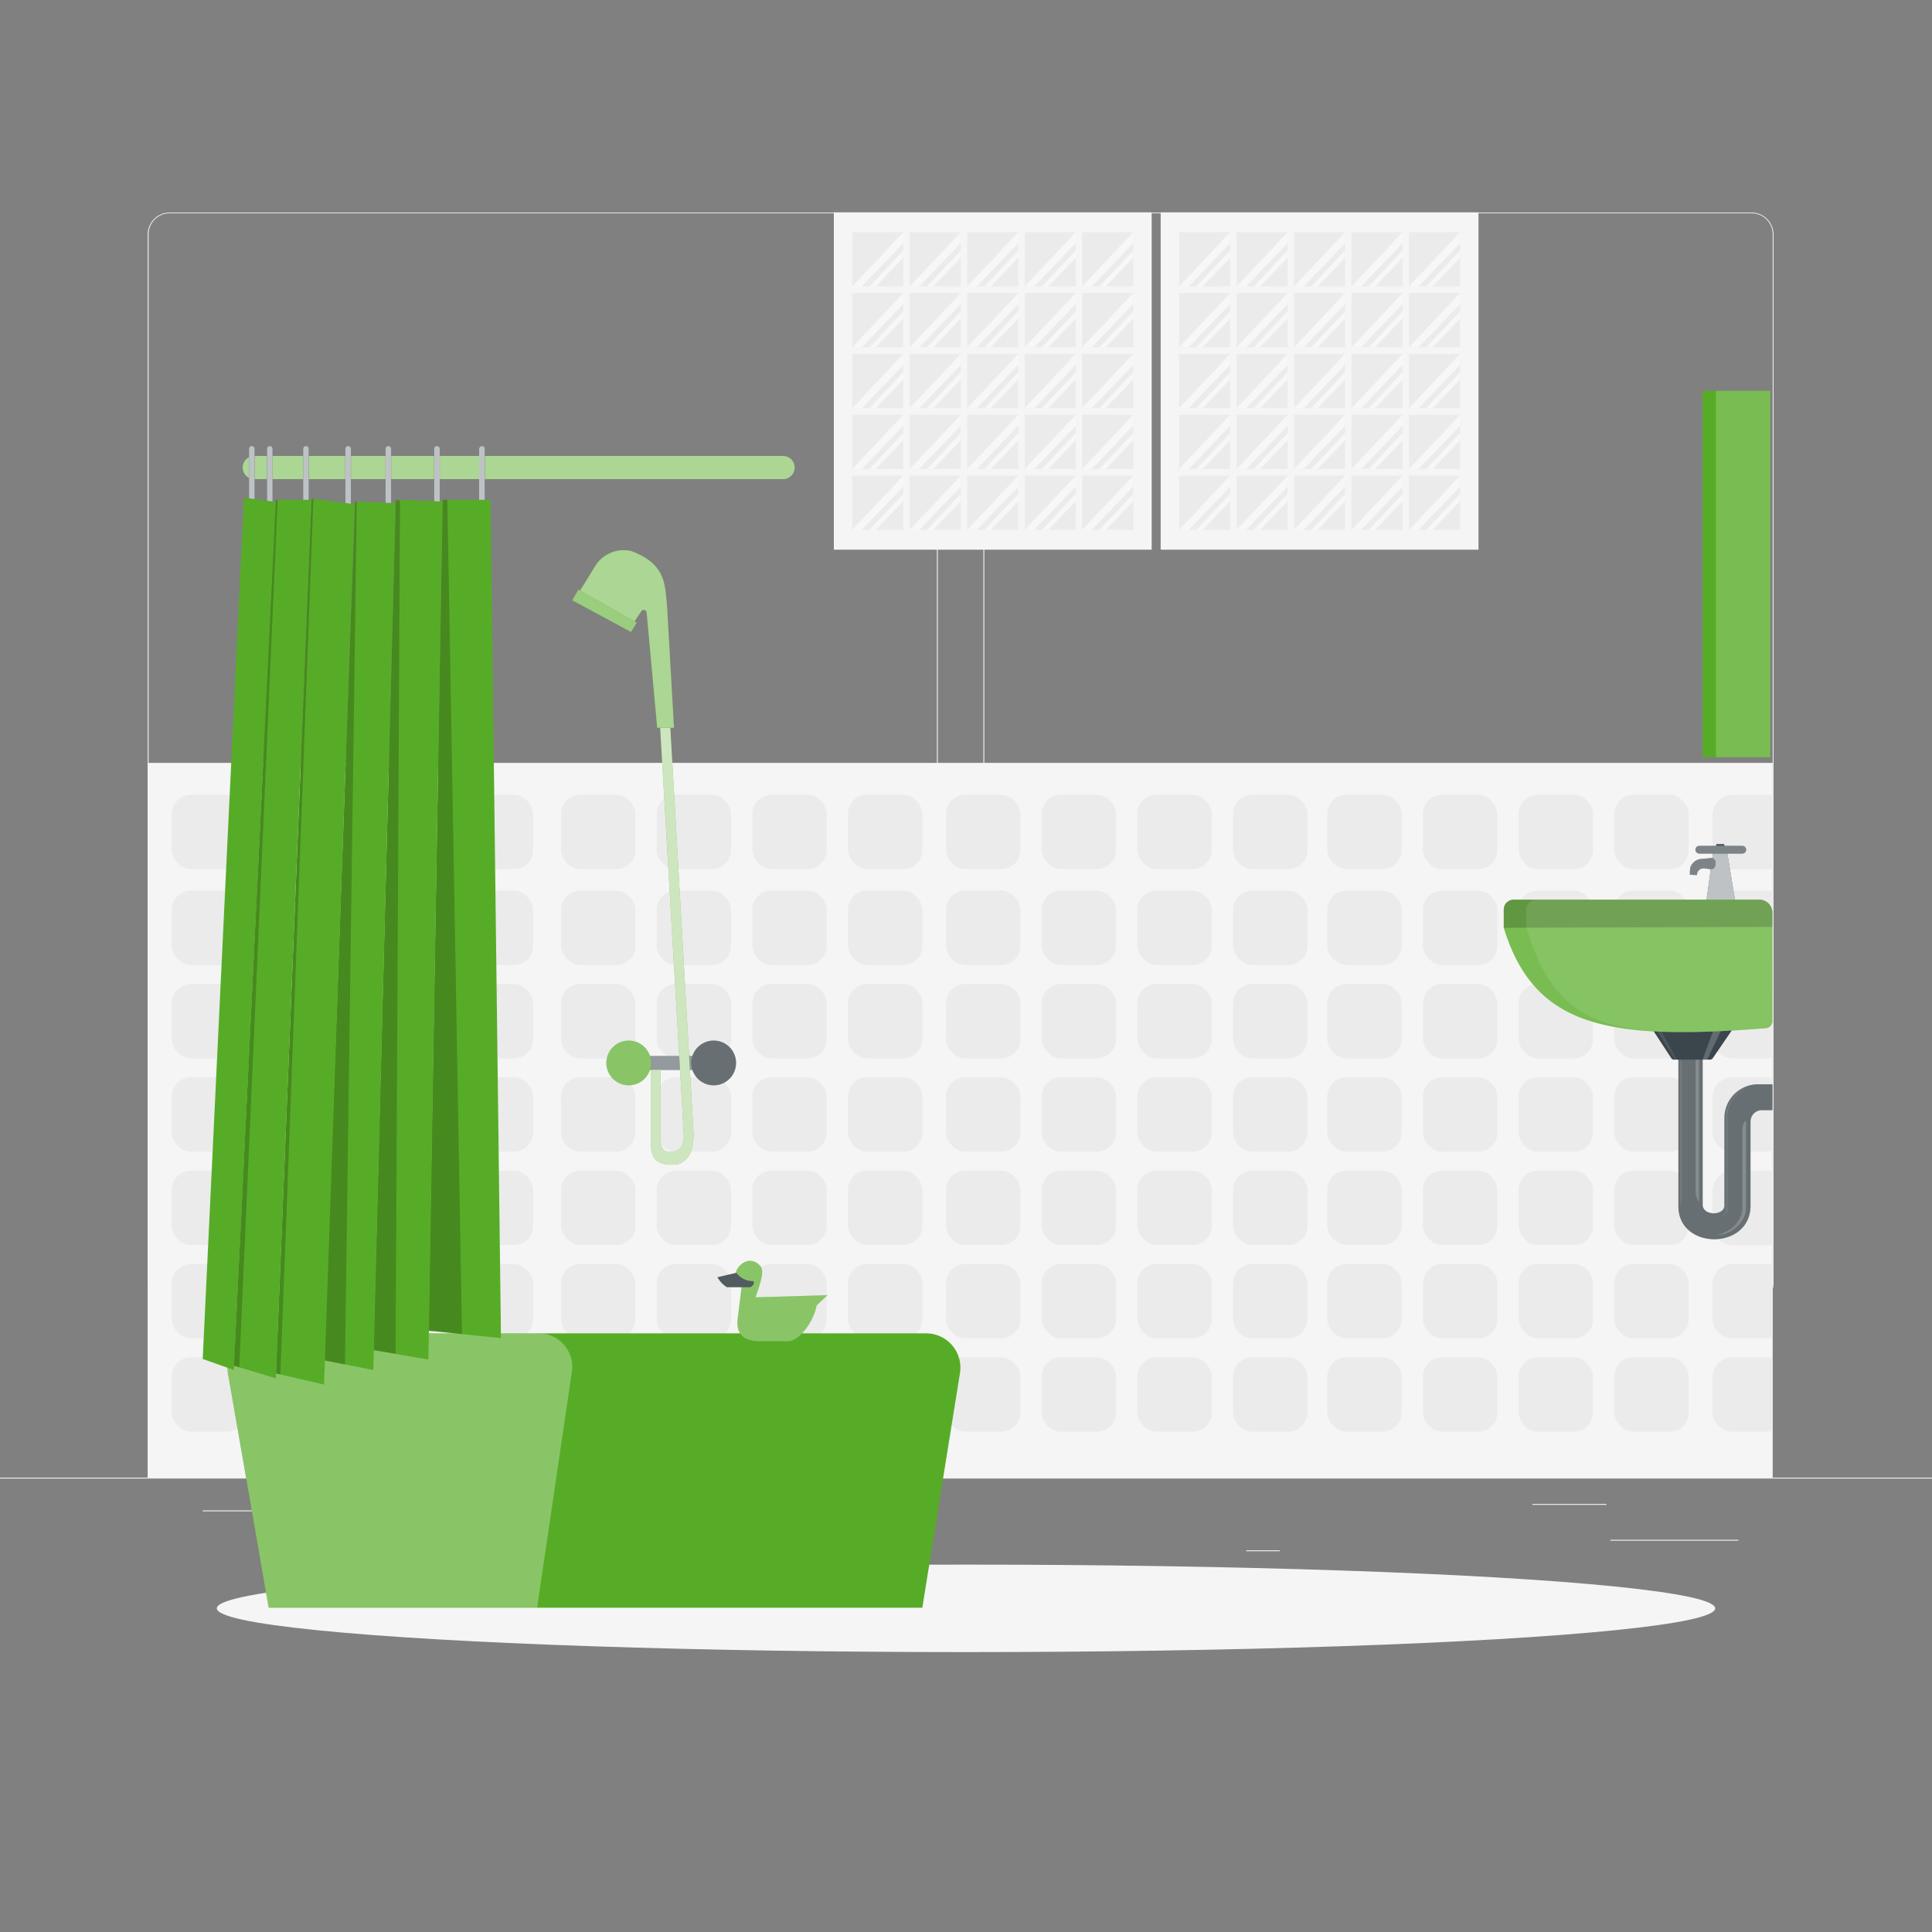 <svg xmlns="http://www.w3.org/2000/svg" viewBox="0 0 500 500"><rect x="0" y="0" width="500" height="500" fill="#808080" stroke="none"/><g id="freepik--background-complete--inject-1"><rect y="382.4" width="500" height="0.25" style="fill:#ebebeb"></rect><rect x="416.78" y="398.49" width="33.12" height="0.25" style="fill:#ebebeb"></rect><rect x="322.53" y="401.21" width="8.69" height="0.25" style="fill:#ebebeb"></rect><rect x="396.59" y="389.21" width="19.19" height="0.25" style="fill:#ebebeb"></rect><rect x="52.46" y="390.89" width="43.19" height="0.25" style="fill:#ebebeb"></rect><rect x="104.56" y="390.89" width="6.33" height="0.25" style="fill:#ebebeb"></rect><rect x="131.47" y="395.11" width="93.68" height="0.25" style="fill:#ebebeb"></rect><path d="M237,337.8H43.91a5.71,5.71,0,0,1-5.7-5.71V60.66A5.71,5.71,0,0,1,43.91,55H237a5.71,5.71,0,0,1,5.71,5.71V332.09A5.71,5.71,0,0,1,237,337.8ZM43.91,55.2a5.46,5.46,0,0,0-5.45,5.46V332.09a5.46,5.46,0,0,0,5.45,5.46H237a5.47,5.47,0,0,0,5.46-5.46V60.66A5.47,5.47,0,0,0,237,55.2Z" style="fill:#ebebeb"></path><path d="M453.31,337.8H260.21a5.72,5.72,0,0,1-5.71-5.71V60.66A5.72,5.72,0,0,1,260.21,55h193.1A5.71,5.71,0,0,1,459,60.66V332.09A5.71,5.71,0,0,1,453.31,337.8ZM260.21,55.2a5.47,5.47,0,0,0-5.46,5.46V332.09a5.47,5.47,0,0,0,5.46,5.46h193.1a5.47,5.47,0,0,0,5.46-5.46V60.66a5.47,5.47,0,0,0-5.46-5.46Z" style="fill:#ebebeb"></path><rect x="38.21" y="197.43" width="420.56" height="185.09" style="fill:#f5f5f5"></rect><rect x="44.45" y="205.68" width="19.25" height="19.25" rx="4.97" style="fill:#ebebeb"></rect><rect x="44.45" y="230.49" width="19.25" height="19.25" rx="4.97" style="fill:#ebebeb"></rect><rect x="44.45" y="254.65" width="19.25" height="19.25" rx="4.97" style="fill:#ebebeb"></rect><rect x="44.45" y="278.8" width="19.25" height="19.25" rx="4.97" style="fill:#ebebeb"></rect><rect x="44.45" y="302.96" width="19.25" height="19.25" rx="4.97" style="fill:#ebebeb"></rect><rect x="44.45" y="327.11" width="19.25" height="19.25" rx="4.97" style="fill:#ebebeb"></rect><rect x="44.45" y="351.27" width="19.25" height="19.25" rx="4.97" style="fill:#ebebeb"></rect><rect x="69.21" y="205.68" width="19.25" height="19.25" rx="4.97" style="fill:#ebebeb"></rect><rect x="69.21" y="230.49" width="19.25" height="19.25" rx="4.97" style="fill:#ebebeb"></rect><rect x="69.21" y="254.65" width="19.25" height="19.25" rx="4.97" style="fill:#ebebeb"></rect><rect x="69.21" y="278.8" width="19.25" height="19.25" rx="4.97" style="fill:#ebebeb"></rect><rect x="69.21" y="302.96" width="19.25" height="19.25" rx="4.97" style="fill:#ebebeb"></rect><rect x="69.21" y="327.11" width="19.25" height="19.25" rx="4.97" style="fill:#ebebeb"></rect><rect x="69.21" y="351.27" width="19.25" height="19.25" rx="4.97" style="fill:#ebebeb"></rect><rect x="93.97" y="205.68" width="19.25" height="19.25" rx="4.97" style="fill:#ebebeb"></rect><rect x="93.97" y="230.49" width="19.25" height="19.25" rx="4.97" style="fill:#ebebeb"></rect><rect x="93.97" y="254.65" width="19.25" height="19.25" rx="4.97" style="fill:#ebebeb"></rect><rect x="93.97" y="278.8" width="19.25" height="19.25" rx="4.97" style="fill:#ebebeb"></rect><rect x="93.97" y="302.96" width="19.25" height="19.25" rx="4.97" style="fill:#ebebeb"></rect><rect x="93.97" y="327.11" width="19.25" height="19.25" rx="4.97" style="fill:#ebebeb"></rect><rect x="93.97" y="351.27" width="19.25" height="19.25" rx="4.97" style="fill:#ebebeb"></rect><rect x="118.72" y="205.68" width="19.25" height="19.25" rx="4.97" style="fill:#ebebeb"></rect><rect x="118.72" y="230.49" width="19.25" height="19.25" rx="4.97" style="fill:#ebebeb"></rect><rect x="118.72" y="254.65" width="19.25" height="19.25" rx="4.97" style="fill:#ebebeb"></rect><rect x="118.72" y="278.8" width="19.25" height="19.25" rx="4.97" style="fill:#ebebeb"></rect><rect x="118.72" y="302.96" width="19.25" height="19.25" rx="4.97" style="fill:#ebebeb"></rect><rect x="118.72" y="327.11" width="19.25" height="19.25" rx="4.97" style="fill:#ebebeb"></rect><rect x="118.72" y="351.27" width="19.25" height="19.25" rx="4.97" style="fill:#ebebeb"></rect><rect x="145.19" y="205.68" width="19.25" height="19.25" rx="4.97" style="fill:#ebebeb"></rect><rect x="145.19" y="230.49" width="19.25" height="19.25" rx="4.97" style="fill:#ebebeb"></rect><rect x="145.19" y="254.65" width="19.25" height="19.25" rx="4.97" style="fill:#ebebeb"></rect><rect x="145.19" y="278.8" width="19.25" height="19.25" rx="4.97" style="fill:#ebebeb"></rect><rect x="145.19" y="302.96" width="19.25" height="19.25" rx="4.97" style="fill:#ebebeb"></rect><rect x="145.19" y="327.11" width="19.25" height="19.25" rx="4.97" style="fill:#ebebeb"></rect><rect x="145.19" y="351.27" width="19.25" height="19.25" rx="4.97" style="fill:#ebebeb"></rect><rect x="169.95" y="205.68" width="19.25" height="19.25" rx="4.97" style="fill:#ebebeb"></rect><rect x="169.95" y="230.49" width="19.25" height="19.25" rx="4.97" style="fill:#ebebeb"></rect><rect x="169.95" y="254.65" width="19.25" height="19.25" rx="4.97" style="fill:#ebebeb"></rect><rect x="169.95" y="278.8" width="19.25" height="19.25" rx="4.97" style="fill:#ebebeb"></rect><rect x="169.95" y="302.96" width="19.25" height="19.25" rx="4.97" style="fill:#ebebeb"></rect><rect x="169.95" y="327.11" width="19.25" height="19.25" rx="4.97" style="fill:#ebebeb"></rect><rect x="169.95" y="351.27" width="19.25" height="19.25" rx="4.97" style="fill:#ebebeb"></rect><rect x="194.7" y="205.68" width="19.25" height="19.25" rx="4.97" style="fill:#ebebeb"></rect><rect x="194.7" y="230.49" width="19.25" height="19.25" rx="4.97" style="fill:#ebebeb"></rect><rect x="194.7" y="254.65" width="19.25" height="19.25" rx="4.97" style="fill:#ebebeb"></rect><rect x="194.7" y="278.8" width="19.25" height="19.25" rx="4.97" style="fill:#ebebeb"></rect><rect x="194.7" y="302.96" width="19.25" height="19.25" rx="4.97" style="fill:#ebebeb"></rect><rect x="194.7" y="327.11" width="19.25" height="19.25" rx="4.97" style="fill:#ebebeb"></rect><rect x="194.7" y="351.27" width="19.25" height="19.25" rx="4.97" style="fill:#ebebeb"></rect><rect x="219.46" y="205.68" width="19.25" height="19.25" rx="4.97" style="fill:#ebebeb"></rect><rect x="219.46" y="230.49" width="19.25" height="19.25" rx="4.97" style="fill:#ebebeb"></rect><rect x="219.46" y="254.65" width="19.25" height="19.25" rx="4.97" style="fill:#ebebeb"></rect><rect x="219.46" y="278.8" width="19.25" height="19.25" rx="4.97" style="fill:#ebebeb"></rect><rect x="219.46" y="302.96" width="19.25" height="19.25" rx="4.97" style="fill:#ebebeb"></rect><rect x="219.46" y="327.11" width="19.25" height="19.25" rx="4.97" style="fill:#ebebeb"></rect><rect x="219.46" y="351.27" width="19.25" height="19.25" rx="4.97" style="fill:#ebebeb"></rect><rect x="244.84" y="205.68" width="19.25" height="19.25" rx="4.97" style="fill:#ebebeb"></rect><rect x="244.84" y="230.49" width="19.25" height="19.25" rx="4.97" style="fill:#ebebeb"></rect><rect x="244.84" y="254.65" width="19.25" height="19.25" rx="4.97" style="fill:#ebebeb"></rect><rect x="244.84" y="278.8" width="19.25" height="19.25" rx="4.97" style="fill:#ebebeb"></rect><rect x="244.84" y="302.96" width="19.25" height="19.25" rx="4.97" style="fill:#ebebeb"></rect><rect x="244.84" y="327.11" width="19.25" height="19.25" rx="4.97" style="fill:#ebebeb"></rect><rect x="244.84" y="351.27" width="19.25" height="19.25" rx="4.97" style="fill:#ebebeb"></rect><rect x="269.59" y="205.68" width="19.25" height="19.25" rx="4.97" style="fill:#ebebeb"></rect><rect x="269.59" y="230.49" width="19.25" height="19.25" rx="4.97" style="fill:#ebebeb"></rect><rect x="269.59" y="254.65" width="19.25" height="19.25" rx="4.97" style="fill:#ebebeb"></rect><rect x="269.59" y="278.8" width="19.25" height="19.25" rx="4.97" style="fill:#ebebeb"></rect><rect x="269.59" y="302.96" width="19.25" height="19.25" rx="4.97" style="fill:#ebebeb"></rect><rect x="269.59" y="327.11" width="19.25" height="19.25" rx="4.97" style="fill:#ebebeb"></rect><rect x="269.59" y="351.27" width="19.25" height="19.25" rx="4.97" style="fill:#ebebeb"></rect><rect x="294.35" y="205.68" width="19.25" height="19.25" rx="4.97" style="fill:#ebebeb"></rect><rect x="294.35" y="230.49" width="19.25" height="19.25" rx="4.97" style="fill:#ebebeb"></rect><rect x="294.35" y="254.65" width="19.25" height="19.25" rx="4.97" style="fill:#ebebeb"></rect><rect x="294.35" y="278.8" width="19.25" height="19.25" rx="4.97" style="fill:#ebebeb"></rect><rect x="294.35" y="302.96" width="19.25" height="19.25" rx="4.97" style="fill:#ebebeb"></rect><rect x="294.35" y="327.11" width="19.25" height="19.25" rx="4.97" style="fill:#ebebeb"></rect><rect x="294.35" y="351.27" width="19.25" height="19.25" rx="4.97" style="fill:#ebebeb"></rect><rect x="319.11" y="205.68" width="19.25" height="19.25" rx="4.97" style="fill:#ebebeb"></rect><rect x="319.11" y="230.49" width="19.25" height="19.25" rx="4.97" style="fill:#ebebeb"></rect><rect x="319.11" y="254.65" width="19.25" height="19.25" rx="4.97" style="fill:#ebebeb"></rect><rect x="319.11" y="278.8" width="19.25" height="19.25" rx="4.97" style="fill:#ebebeb"></rect><rect x="319.11" y="302.96" width="19.25" height="19.25" rx="4.97" style="fill:#ebebeb"></rect><rect x="319.11" y="327.11" width="19.25" height="19.25" rx="4.97" style="fill:#ebebeb"></rect><rect x="319.11" y="351.27" width="19.25" height="19.25" rx="4.97" style="fill:#ebebeb"></rect><rect x="343.5" y="205.68" width="19.25" height="19.25" rx="4.97" style="fill:#ebebeb"></rect><rect x="343.5" y="230.49" width="19.25" height="19.25" rx="4.97" style="fill:#ebebeb"></rect><rect x="343.5" y="254.65" width="19.25" height="19.25" rx="4.97" style="fill:#ebebeb"></rect><rect x="343.5" y="278.8" width="19.25" height="19.25" rx="4.97" style="fill:#ebebeb"></rect><rect x="343.5" y="302.96" width="19.25" height="19.25" rx="4.97" style="fill:#ebebeb"></rect><rect x="343.5" y="327.11" width="19.25" height="19.25" rx="4.97" style="fill:#ebebeb"></rect><rect x="343.5" y="351.27" width="19.25" height="19.25" rx="4.97" style="fill:#ebebeb"></rect><rect x="368.26" y="205.68" width="19.25" height="19.25" rx="4.97" style="fill:#ebebeb"></rect><rect x="368.26" y="230.49" width="19.25" height="19.25" rx="4.97" style="fill:#ebebeb"></rect><rect x="368.26" y="254.65" width="19.25" height="19.25" rx="4.97" style="fill:#ebebeb"></rect><rect x="368.26" y="278.8" width="19.25" height="19.25" rx="4.97" style="fill:#ebebeb"></rect><rect x="368.26" y="302.96" width="19.25" height="19.25" rx="4.97" style="fill:#ebebeb"></rect><rect x="368.26" y="327.11" width="19.25" height="19.25" rx="4.97" style="fill:#ebebeb"></rect><rect x="368.26" y="351.27" width="19.25" height="19.25" rx="4.97" style="fill:#ebebeb"></rect><rect x="393.02" y="205.68" width="19.25" height="19.25" rx="4.97" style="fill:#ebebeb"></rect><rect x="393.02" y="230.49" width="19.25" height="19.25" rx="4.97" style="fill:#ebebeb"></rect><rect x="393.02" y="254.65" width="19.25" height="19.25" rx="4.97" style="fill:#ebebeb"></rect><rect x="393.02" y="278.8" width="19.25" height="19.25" rx="4.97" style="fill:#ebebeb"></rect><rect x="393.02" y="302.96" width="19.25" height="19.25" rx="4.97" style="fill:#ebebeb"></rect><rect x="393.02" y="327.11" width="19.25" height="19.25" rx="4.97" style="fill:#ebebeb"></rect><rect x="393.02" y="351.27" width="19.25" height="19.25" rx="4.97" style="fill:#ebebeb"></rect><rect x="417.78" y="205.68" width="19.25" height="19.25" rx="4.97" style="fill:#ebebeb"></rect><rect x="417.78" y="230.49" width="19.25" height="19.25" rx="4.97" style="fill:#ebebeb"></rect><rect x="417.78" y="254.65" width="19.25" height="19.25" rx="4.97" style="fill:#ebebeb"></rect><rect x="417.78" y="278.8" width="19.25" height="19.25" rx="4.97" style="fill:#ebebeb"></rect><rect x="417.78" y="302.96" width="19.25" height="19.25" rx="4.97" style="fill:#ebebeb"></rect><rect x="417.78" y="327.11" width="19.25" height="19.25" rx="4.97" style="fill:#ebebeb"></rect><rect x="417.78" y="351.27" width="19.25" height="19.25" rx="4.97" style="fill:#ebebeb"></rect><path d="M458.77,206a5.09,5.09,0,0,0-1.61-.28h-8.73a5.25,5.25,0,0,0-5.26,5.26v8.73a5.25,5.25,0,0,0,5.26,5.26h8.73a5.38,5.38,0,0,0,1.61-.27Z" style="fill:#ebebeb"></path><path d="M458.77,230.77a5.09,5.09,0,0,0-1.61-.28h-8.73a5.26,5.26,0,0,0-5.26,5.26v8.73a5.26,5.26,0,0,0,5.26,5.27h8.73a5.39,5.39,0,0,0,1.61-.28Z" style="fill:#ebebeb"></path><path d="M458.77,254.92a5.38,5.38,0,0,0-1.61-.27h-8.73a5.25,5.25,0,0,0-5.26,5.26v8.73a5.26,5.26,0,0,0,5.26,5.26h8.73a5.09,5.09,0,0,0,1.61-.28Z" style="fill:#ebebeb"></path><path d="M458.77,279.08a5.09,5.09,0,0,0-1.61-.28h-8.73a5.26,5.26,0,0,0-5.26,5.26v8.73a5.26,5.26,0,0,0,5.26,5.27h8.73a5.39,5.39,0,0,0,1.61-.28Z" style="fill:#ebebeb"></path><path d="M458.77,303.23a5.38,5.38,0,0,0-1.61-.27h-8.73a5.25,5.25,0,0,0-5.26,5.26V317a5.26,5.26,0,0,0,5.26,5.26h8.73a5.09,5.09,0,0,0,1.61-.28Z" style="fill:#ebebeb"></path><path d="M458.77,327.39a5.09,5.09,0,0,0-1.61-.28h-8.73a5.26,5.26,0,0,0-5.26,5.26v8.73a5.26,5.26,0,0,0,5.26,5.27h8.73a5.39,5.39,0,0,0,1.61-.28Z" style="fill:#ebebeb"></path><path d="M458.77,351.54a5.38,5.38,0,0,0-1.61-.27h-8.73a5.25,5.25,0,0,0-5.26,5.26v8.73a5.26,5.26,0,0,0,5.26,5.26h8.73a5.09,5.09,0,0,0,1.61-.28Z" style="fill:#ebebeb"></path><rect x="215.8" y="54.95" width="82.25" height="87.31" style="fill:#f5f5f5"></rect><rect x="220.56" y="60.09" width="13.22" height="14.04" style="fill:#ebebeb"></rect><rect x="235.44" y="60.09" width="13.22" height="14.04" style="fill:#ebebeb"></rect><rect x="250.31" y="60.09" width="13.22" height="14.04" style="fill:#ebebeb"></rect><rect x="265.19" y="60.09" width="13.22" height="14.04" style="fill:#ebebeb"></rect><rect x="280.06" y="60.09" width="13.22" height="14.04" style="fill:#ebebeb"></rect><rect x="220.56" y="75.84" width="13.22" height="14.04" style="fill:#ebebeb"></rect><rect x="235.44" y="75.84" width="13.22" height="14.04" style="fill:#ebebeb"></rect><rect x="250.31" y="75.84" width="13.22" height="14.04" style="fill:#ebebeb"></rect><rect x="265.19" y="75.84" width="13.22" height="14.04" style="fill:#ebebeb"></rect><rect x="280.06" y="75.84" width="13.22" height="14.04" style="fill:#ebebeb"></rect><rect x="220.56" y="91.59" width="13.22" height="14.04" style="fill:#ebebeb"></rect><rect x="235.44" y="91.59" width="13.22" height="14.04" style="fill:#ebebeb"></rect><rect x="250.31" y="91.59" width="13.22" height="14.04" style="fill:#ebebeb"></rect><rect x="265.19" y="91.59" width="13.22" height="14.04" style="fill:#ebebeb"></rect><rect x="280.06" y="91.59" width="13.22" height="14.04" style="fill:#ebebeb"></rect><rect x="220.56" y="107.34" width="13.22" height="14.04" style="fill:#ebebeb"></rect><rect x="235.44" y="107.34" width="13.22" height="14.04" style="fill:#ebebeb"></rect><rect x="250.31" y="107.34" width="13.22" height="14.04" style="fill:#ebebeb"></rect><rect x="265.19" y="107.34" width="13.22" height="14.04" style="fill:#ebebeb"></rect><rect x="280.06" y="107.34" width="13.22" height="14.04" style="fill:#ebebeb"></rect><rect x="220.56" y="123.09" width="13.22" height="14.04" style="fill:#ebebeb"></rect><rect x="235.44" y="123.09" width="13.22" height="14.04" style="fill:#ebebeb"></rect><rect x="250.31" y="123.09" width="13.22" height="14.04" style="fill:#ebebeb"></rect><rect x="265.19" y="123.09" width="13.22" height="14.04" style="fill:#ebebeb"></rect><rect x="280.06" y="123.09" width="13.22" height="14.04" style="fill:#ebebeb"></rect><g style="opacity:0.8"><polygon points="233.78 60.09 220.56 74.13 223.04 74.13 233.78 62.91 233.78 60.09" style="fill:#fafafa"></polygon><polygon points="233.78 64.82 225.02 74.13 226.66 74.13 233.78 66.69 233.78 64.82" style="fill:#fafafa"></polygon></g><g style="opacity:0.8"><polygon points="248.66 60.09 235.44 74.13 237.92 74.13 248.66 62.91 248.66 60.09" style="fill:#fafafa"></polygon><polygon points="248.66 64.82 239.89 74.13 241.54 74.13 248.66 66.69 248.66 64.82" style="fill:#fafafa"></polygon></g><g style="opacity:0.8"><polygon points="263.54 60.09 250.31 74.13 252.79 74.13 263.54 62.91 263.54 60.09" style="fill:#fafafa"></polygon><polygon points="263.54 64.82 254.77 74.13 256.41 74.13 263.54 66.69 263.54 64.82" style="fill:#fafafa"></polygon></g><g style="opacity:0.8"><polygon points="278.41 60.09 265.19 74.13 267.67 74.13 278.41 62.91 278.41 60.09" style="fill:#fafafa"></polygon><polygon points="278.41 64.82 269.64 74.13 271.29 74.13 278.41 66.69 278.41 64.82" style="fill:#fafafa"></polygon></g><g style="opacity:0.8"><polygon points="293.29 60.09 280.06 74.13 282.54 74.13 293.29 62.91 293.29 60.09" style="fill:#fafafa"></polygon><polygon points="293.29 64.82 284.52 74.13 286.16 74.13 293.29 66.69 293.29 64.82" style="fill:#fafafa"></polygon></g><g style="opacity:0.8"><polygon points="233.78 75.84 220.56 89.88 223.04 89.88 233.78 78.66 233.78 75.84" style="fill:#fafafa"></polygon><polygon points="233.78 80.57 225.02 89.88 226.66 89.88 233.78 82.44 233.78 80.57" style="fill:#fafafa"></polygon></g><g style="opacity:0.8"><polygon points="248.66 75.84 235.44 89.88 237.92 89.88 248.66 78.66 248.66 75.84" style="fill:#fafafa"></polygon><polygon points="248.66 80.57 239.89 89.88 241.54 89.88 248.66 82.44 248.66 80.57" style="fill:#fafafa"></polygon></g><g style="opacity:0.8"><polygon points="263.54 75.84 250.31 89.88 252.79 89.88 263.54 78.66 263.54 75.84" style="fill:#fafafa"></polygon><polygon points="263.54 80.57 254.77 89.88 256.41 89.88 263.54 82.44 263.54 80.57" style="fill:#fafafa"></polygon></g><g style="opacity:0.8"><polygon points="278.41 75.84 265.19 89.88 267.67 89.88 278.41 78.66 278.41 75.84" style="fill:#fafafa"></polygon><polygon points="278.41 80.57 269.64 89.88 271.29 89.88 278.41 82.44 278.41 80.57" style="fill:#fafafa"></polygon></g><g style="opacity:0.8"><polygon points="293.29 75.84 280.06 89.88 282.54 89.88 293.29 78.66 293.29 75.84" style="fill:#fafafa"></polygon><polygon points="293.29 80.57 284.52 89.88 286.16 89.88 293.29 82.44 293.29 80.57" style="fill:#fafafa"></polygon></g><g style="opacity:0.8"><polygon points="233.78 91.59 220.56 105.63 223.04 105.63 233.78 94.41 233.78 91.59" style="fill:#fafafa"></polygon><polygon points="233.78 96.32 225.02 105.63 226.66 105.63 233.78 98.19 233.78 96.32" style="fill:#fafafa"></polygon></g><g style="opacity:0.8"><polygon points="248.66 91.59 235.44 105.63 237.92 105.63 248.66 94.41 248.66 91.59" style="fill:#fafafa"></polygon><polygon points="248.66 96.32 239.89 105.63 241.54 105.63 248.66 98.19 248.66 96.32" style="fill:#fafafa"></polygon></g><g style="opacity:0.8"><polygon points="263.54 91.59 250.31 105.63 252.79 105.63 263.54 94.41 263.54 91.59" style="fill:#fafafa"></polygon><polygon points="263.54 96.32 254.77 105.63 256.41 105.63 263.54 98.19 263.54 96.32" style="fill:#fafafa"></polygon></g><g style="opacity:0.8"><polygon points="278.41 91.59 265.19 105.63 267.67 105.63 278.41 94.41 278.41 91.59" style="fill:#fafafa"></polygon><polygon points="278.41 96.32 269.64 105.63 271.29 105.63 278.41 98.19 278.41 96.32" style="fill:#fafafa"></polygon></g><g style="opacity:0.8"><polygon points="293.29 91.59 280.06 105.63 282.54 105.63 293.29 94.41 293.29 91.59" style="fill:#fafafa"></polygon><polygon points="293.29 96.32 284.52 105.63 286.16 105.63 293.29 98.19 293.29 96.32" style="fill:#fafafa"></polygon></g><g style="opacity:0.8"><polygon points="233.78 107.34 220.56 121.38 223.04 121.38 233.78 110.16 233.78 107.34" style="fill:#fafafa"></polygon><polygon points="233.78 112.07 225.02 121.38 226.66 121.38 233.78 113.94 233.78 112.07" style="fill:#fafafa"></polygon></g><g style="opacity:0.8"><polygon points="248.66 107.34 235.44 121.38 237.92 121.38 248.66 110.16 248.66 107.34" style="fill:#fafafa"></polygon><polygon points="248.66 112.07 239.89 121.38 241.54 121.38 248.66 113.94 248.66 112.07" style="fill:#fafafa"></polygon></g><g style="opacity:0.8"><polygon points="263.54 107.34 250.31 121.38 252.79 121.38 263.54 110.16 263.54 107.34" style="fill:#fafafa"></polygon><polygon points="263.54 112.07 254.77 121.38 256.41 121.38 263.54 113.94 263.54 112.07" style="fill:#fafafa"></polygon></g><g style="opacity:0.8"><polygon points="278.41 107.34 265.19 121.38 267.67 121.38 278.41 110.16 278.41 107.34" style="fill:#fafafa"></polygon><polygon points="278.41 112.07 269.64 121.38 271.29 121.38 278.41 113.94 278.41 112.07" style="fill:#fafafa"></polygon></g><g style="opacity:0.8"><polygon points="293.29 107.34 280.06 121.38 282.54 121.38 293.29 110.16 293.29 107.34" style="fill:#fafafa"></polygon><polygon points="293.29 112.07 284.52 121.38 286.16 121.38 293.29 113.94 293.29 112.07" style="fill:#fafafa"></polygon></g><g style="opacity:0.8"><polygon points="233.78 123.09 220.56 137.13 223.04 137.13 233.78 125.91 233.78 123.09" style="fill:#fafafa"></polygon><polygon points="233.78 127.82 225.02 137.13 226.66 137.13 233.78 129.69 233.78 127.82" style="fill:#fafafa"></polygon></g><g style="opacity:0.8"><polygon points="248.66 123.09 235.44 137.13 237.92 137.13 248.66 125.91 248.66 123.09" style="fill:#fafafa"></polygon><polygon points="248.66 127.82 239.89 137.13 241.54 137.13 248.66 129.69 248.66 127.82" style="fill:#fafafa"></polygon></g><g style="opacity:0.8"><polygon points="263.54 123.09 250.31 137.13 252.79 137.13 263.54 125.91 263.54 123.09" style="fill:#fafafa"></polygon><polygon points="263.54 127.82 254.77 137.13 256.41 137.13 263.54 129.69 263.54 127.82" style="fill:#fafafa"></polygon></g><g style="opacity:0.8"><polygon points="278.41 123.09 265.19 137.13 267.67 137.13 278.41 125.91 278.41 123.09" style="fill:#fafafa"></polygon><polygon points="278.41 127.82 269.64 137.13 271.29 137.13 278.41 129.69 278.41 127.82" style="fill:#fafafa"></polygon></g><g style="opacity:0.8"><polygon points="293.29 123.09 280.06 137.13 282.54 137.13 293.29 125.91 293.29 123.09" style="fill:#fafafa"></polygon><polygon points="293.29 127.82 284.52 137.13 286.16 137.13 293.29 129.69 293.29 127.82" style="fill:#fafafa"></polygon></g><rect x="300.38" y="54.95" width="82.25" height="87.31" style="fill:#f5f5f5"></rect><rect x="305.15" y="60.09" width="13.22" height="14.04" style="fill:#ebebeb"></rect><rect x="320.02" y="60.09" width="13.22" height="14.04" style="fill:#ebebeb"></rect><rect x="334.9" y="60.09" width="13.22" height="14.04" style="fill:#ebebeb"></rect><rect x="349.77" y="60.09" width="13.22" height="14.04" style="fill:#ebebeb"></rect><rect x="364.65" y="60.09" width="13.22" height="14.04" style="fill:#ebebeb"></rect><rect x="305.15" y="75.84" width="13.22" height="14.04" style="fill:#ebebeb"></rect><rect x="320.02" y="75.84" width="13.22" height="14.04" style="fill:#ebebeb"></rect><rect x="334.9" y="75.84" width="13.22" height="14.04" style="fill:#ebebeb"></rect><rect x="349.77" y="75.84" width="13.22" height="14.04" style="fill:#ebebeb"></rect><rect x="364.65" y="75.84" width="13.22" height="14.04" style="fill:#ebebeb"></rect><rect x="305.15" y="91.59" width="13.22" height="14.04" style="fill:#ebebeb"></rect><rect x="320.02" y="91.59" width="13.22" height="14.04" style="fill:#ebebeb"></rect><rect x="334.9" y="91.59" width="13.22" height="14.04" style="fill:#ebebeb"></rect><rect x="349.77" y="91.59" width="13.22" height="14.04" style="fill:#ebebeb"></rect><rect x="364.65" y="91.59" width="13.22" height="14.04" style="fill:#ebebeb"></rect><rect x="305.15" y="107.34" width="13.22" height="14.04" style="fill:#ebebeb"></rect><rect x="320.02" y="107.34" width="13.22" height="14.04" style="fill:#ebebeb"></rect><rect x="334.9" y="107.34" width="13.22" height="14.04" style="fill:#ebebeb"></rect><rect x="349.77" y="107.34" width="13.22" height="14.04" style="fill:#ebebeb"></rect><rect x="364.65" y="107.34" width="13.22" height="14.04" style="fill:#ebebeb"></rect><rect x="305.15" y="123.09" width="13.22" height="14.04" style="fill:#ebebeb"></rect><rect x="320.02" y="123.09" width="13.22" height="14.04" style="fill:#ebebeb"></rect><rect x="334.9" y="123.09" width="13.22" height="14.04" style="fill:#ebebeb"></rect><rect x="349.77" y="123.09" width="13.22" height="14.04" style="fill:#ebebeb"></rect><rect x="364.65" y="123.09" width="13.22" height="14.04" style="fill:#ebebeb"></rect><g style="opacity:0.8"><polygon points="318.37 60.09 305.15 74.13 307.63 74.13 318.37 62.91 318.37 60.09" style="fill:#fafafa"></polygon><polygon points="318.37 64.82 309.61 74.13 311.25 74.13 318.37 66.69 318.37 64.82" style="fill:#fafafa"></polygon></g><g style="opacity:0.8"><polygon points="333.25 60.09 320.02 74.13 322.5 74.13 333.25 62.91 333.25 60.09" style="fill:#fafafa"></polygon><polygon points="333.25 64.82 324.48 74.13 326.12 74.13 333.25 66.69 333.25 64.82" style="fill:#fafafa"></polygon></g><g style="opacity:0.8"><polygon points="348.12 60.09 334.9 74.13 337.38 74.13 348.12 62.91 348.12 60.09" style="fill:#fafafa"></polygon><polygon points="348.12 64.82 339.36 74.13 341 74.13 348.12 66.69 348.12 64.82" style="fill:#fafafa"></polygon></g><g style="opacity:0.8"><polygon points="363 60.09 349.77 74.13 352.25 74.13 363 62.91 363 60.09" style="fill:#fafafa"></polygon><polygon points="363 64.82 354.23 74.13 355.87 74.13 363 66.69 363 64.82" style="fill:#fafafa"></polygon></g><g style="opacity:0.8"><polygon points="377.87 60.09 364.65 74.13 367.13 74.13 377.87 62.91 377.87 60.09" style="fill:#fafafa"></polygon><polygon points="377.87 64.82 369.11 74.13 370.75 74.13 377.87 66.69 377.87 64.82" style="fill:#fafafa"></polygon></g><g style="opacity:0.8"><polygon points="318.37 75.84 305.15 89.88 307.63 89.88 318.37 78.66 318.37 75.84" style="fill:#fafafa"></polygon><polygon points="318.37 80.57 309.61 89.88 311.25 89.88 318.37 82.44 318.37 80.57" style="fill:#fafafa"></polygon></g><g style="opacity:0.8"><polygon points="333.25 75.84 320.02 89.88 322.5 89.88 333.25 78.66 333.25 75.84" style="fill:#fafafa"></polygon><polygon points="333.25 80.57 324.48 89.88 326.12 89.88 333.25 82.44 333.25 80.57" style="fill:#fafafa"></polygon></g><g style="opacity:0.8"><polygon points="348.12 75.84 334.9 89.88 337.38 89.88 348.12 78.66 348.12 75.84" style="fill:#fafafa"></polygon><polygon points="348.12 80.57 339.36 89.88 341 89.88 348.12 82.44 348.12 80.57" style="fill:#fafafa"></polygon></g><g style="opacity:0.8"><polygon points="363 75.84 349.77 89.88 352.25 89.88 363 78.66 363 75.84" style="fill:#fafafa"></polygon><polygon points="363 80.57 354.23 89.88 355.87 89.88 363 82.44 363 80.57" style="fill:#fafafa"></polygon></g><g style="opacity:0.8"><polygon points="377.87 75.84 364.65 89.88 367.13 89.88 377.87 78.66 377.87 75.84" style="fill:#fafafa"></polygon><polygon points="377.87 80.57 369.11 89.88 370.75 89.88 377.87 82.44 377.87 80.57" style="fill:#fafafa"></polygon></g><g style="opacity:0.8"><polygon points="318.37 91.59 305.15 105.63 307.63 105.63 318.37 94.41 318.37 91.59" style="fill:#fafafa"></polygon><polygon points="318.37 96.32 309.61 105.63 311.25 105.63 318.37 98.19 318.37 96.32" style="fill:#fafafa"></polygon></g><g style="opacity:0.8"><polygon points="333.25 91.59 320.02 105.63 322.5 105.63 333.25 94.41 333.25 91.59" style="fill:#fafafa"></polygon><polygon points="333.25 96.32 324.48 105.63 326.12 105.63 333.25 98.19 333.25 96.32" style="fill:#fafafa"></polygon></g><g style="opacity:0.8"><polygon points="348.12 91.59 334.9 105.63 337.38 105.63 348.12 94.41 348.12 91.59" style="fill:#fafafa"></polygon><polygon points="348.12 96.32 339.36 105.63 341 105.63 348.12 98.19 348.12 96.32" style="fill:#fafafa"></polygon></g><g style="opacity:0.8"><polygon points="363 91.59 349.77 105.63 352.25 105.63 363 94.41 363 91.59" style="fill:#fafafa"></polygon><polygon points="363 96.32 354.23 105.63 355.87 105.63 363 98.19 363 96.32" style="fill:#fafafa"></polygon></g><g style="opacity:0.8"><polygon points="377.87 91.59 364.65 105.63 367.13 105.63 377.87 94.41 377.87 91.59" style="fill:#fafafa"></polygon><polygon points="377.87 96.32 369.11 105.63 370.75 105.63 377.87 98.19 377.87 96.32" style="fill:#fafafa"></polygon></g><g style="opacity:0.8"><polygon points="318.37 107.34 305.15 121.38 307.63 121.38 318.37 110.16 318.37 107.34" style="fill:#fafafa"></polygon><polygon points="318.37 112.07 309.61 121.38 311.25 121.38 318.37 113.94 318.37 112.07" style="fill:#fafafa"></polygon></g><g style="opacity:0.8"><polygon points="333.25 107.34 320.02 121.38 322.5 121.38 333.25 110.16 333.25 107.34" style="fill:#fafafa"></polygon><polygon points="333.25 112.07 324.48 121.38 326.12 121.38 333.25 113.94 333.25 112.07" style="fill:#fafafa"></polygon></g><g style="opacity:0.8"><polygon points="348.12 107.34 334.9 121.38 337.38 121.38 348.12 110.16 348.12 107.34" style="fill:#fafafa"></polygon><polygon points="348.12 112.07 339.36 121.38 341 121.38 348.12 113.94 348.12 112.07" style="fill:#fafafa"></polygon></g><g style="opacity:0.8"><polygon points="363 107.34 349.77 121.38 352.25 121.38 363 110.16 363 107.34" style="fill:#fafafa"></polygon><polygon points="363 112.07 354.23 121.38 355.87 121.38 363 113.94 363 112.07" style="fill:#fafafa"></polygon></g><g style="opacity:0.8"><polygon points="377.87 107.34 364.65 121.38 367.13 121.38 377.87 110.16 377.87 107.34" style="fill:#fafafa"></polygon><polygon points="377.87 112.07 369.11 121.38 370.75 121.38 377.87 113.94 377.87 112.07" style="fill:#fafafa"></polygon></g><g style="opacity:0.8"><polygon points="318.37 123.09 305.15 137.13 307.63 137.13 318.37 125.91 318.37 123.09" style="fill:#fafafa"></polygon><polygon points="318.37 127.82 309.61 137.13 311.25 137.13 318.37 129.69 318.37 127.82" style="fill:#fafafa"></polygon></g><g style="opacity:0.8"><polygon points="333.25 123.09 320.02 137.13 322.5 137.13 333.25 125.91 333.25 123.09" style="fill:#fafafa"></polygon><polygon points="333.25 127.82 324.48 137.13 326.12 137.13 333.25 129.69 333.25 127.82" style="fill:#fafafa"></polygon></g><g style="opacity:0.8"><polygon points="348.12 123.09 334.9 137.13 337.38 137.13 348.12 125.91 348.12 123.09" style="fill:#fafafa"></polygon><polygon points="348.12 127.82 339.36 137.13 341 137.13 348.12 129.69 348.12 127.82" style="fill:#fafafa"></polygon></g><g style="opacity:0.8"><polygon points="363 123.09 349.77 137.13 352.25 137.13 363 125.91 363 123.09" style="fill:#fafafa"></polygon><polygon points="363 127.82 354.23 137.13 355.87 137.13 363 129.69 363 127.82" style="fill:#fafafa"></polygon></g><g style="opacity:0.8"><polygon points="377.87 123.09 364.65 137.13 367.13 137.13 377.87 125.91 377.87 123.09" style="fill:#fafafa"></polygon><polygon points="377.87 127.82 369.11 137.13 370.75 137.13 377.87 129.69 377.87 127.82" style="fill:#fafafa"></polygon></g></g><g id="freepik--Shadow--inject-1"><ellipse id="freepik--path--inject-1" cx="250" cy="416.24" rx="193.89" ry="11.32" style="fill:#f5f5f5"></ellipse></g><g id="freepik--Mirror--inject-1"><rect x="440.64" y="101.15" width="17.49" height="94.81" style="fill:#57AC27"></rect><rect x="444.09" y="101.15" width="14.04" height="94.81" style="fill:#fff;opacity:0.2"></rect></g><g id="freepik--Sink--inject-1"><path d="M455,280.62a8.72,8.72,0,0,0-8.72,8.73V312c0,2.59-5.29,2.76-5.63,0V271h-6.28v41.16c0,11.43,18.66,11.43,18.66-.17V290.26a2.94,2.94,0,0,1,2.94-2.95h2.74v-6.69Z" style="fill:#263238"></path><path d="M455,280.62a8.72,8.72,0,0,0-8.72,8.73V312c0,2.59-5.29,2.76-5.63,0V271h-6.28v41.16c0,11.43,18.66,11.43,18.66-.17V290.26a2.94,2.94,0,0,1,2.94-2.95h2.74v-6.69Z" style="fill:#fff;opacity:0.3"></path><path d="M439.72,274.23h-.9v34.11a4.24,4.24,0,0,0,.36,1.72l.54,1.2Z" style="fill:#fff;opacity:0.2"></path><path d="M451.87,290v22.6c.16,3.1-3.38,7-7.5,7,4-.88,6.61-3.93,6.52-7V292.23C450.89,291.57,451.28,290.26,451.87,290Z" style="fill:#fff;opacity:0.2"></path><path d="M434.87,274.23v38.35l.38-2.36a.88.88,0,0,0,0-.16V274.23Z" style="fill:#fff;opacity:0.1"></path><path d="M446.74,288.51c-.21-2.51,3.07-6.86,5.94-7.17a8.36,8.36,0,0,0-5.63,7.17v24.72c0,1.21-1.75,1.81-3.06,1.72,1.23-.05,2.76-.49,2.78-1.71Z" style="fill:#fff;opacity:0.1"></path><path d="M433.19,274.23h9.41a.77.77,0,0,0,.64-.34l5-7.31H427.77l4.78,7.3A.78.78,0,0,0,433.19,274.23Z" style="fill:#263238"></path><path d="M433.19,274.23h9.41a.77.77,0,0,0,.64-.34l5-7.31H427.77l4.78,7.3A.78.78,0,0,0,433.19,274.23Z" style="fill:#fff;opacity:0.1"></path><polygon points="445.45 266.57 441.82 274.23 440.64 274.23 443.45 266.57 445.45 266.57" style="fill:#fff;opacity:0.2"></polygon><polygon points="428.74 266.57 433.5 274.23 433.94 274.23 429.81 266.57 428.74 266.57" style="fill:#fff;opacity:0.1"></polygon><path d="M444.1,219.42h0c0,.55.07,1,.17,1h1.88c.09,0,.17-.45.17-1h0c0-.55-.08-1-.17-1h-1.88C444.17,218.42,444.1,218.87,444.1,219.42Z" style="fill:#263238"></path><path d="M444.1,219.42h0c0,.55.07,1,.17,1h1.88c.09,0,.17-.45.17-1h0c0-.55-.08-1-.17-1h-1.88C444.17,218.42,444.1,218.87,444.1,219.42Z" style="fill:#fff;opacity:0.2"></path><path d="M441.6,233.26a6.76,6.76,0,0,0,7.47,0L447,220.66h-3.66Z" style="fill:#263238"></path><path d="M441.6,233.26a6.76,6.76,0,0,0,7.47,0L447,220.66h-3.66Z" style="fill:#fff;opacity:0.7"></path><path d="M438.78,219.9h0a1,1,0,0,0,1,1H450.9a1,1,0,0,0,1-1h0a1,1,0,0,0-1-1H439.78A1,1,0,0,0,438.78,219.9Z" style="fill:#263238"></path><path d="M438.78,219.9h0a1,1,0,0,0,1,1H450.9a1,1,0,0,0,1-1h0a1,1,0,0,0-1-1H439.78A1,1,0,0,0,438.78,219.9Z" style="fill:#fff;opacity:0.4"></path><path d="M440.27,222.29l2.85-.25a1.26,1.26,0,0,1,.84,1.49c0,.94-.46,1.45-1.2,1.41l-1.68-.19a1.66,1.66,0,0,0-1.88,1.39v.33l-1.84-.08a8.13,8.13,0,0,1,.1-1.86A3.25,3.25,0,0,1,440.27,222.29Z" style="fill:#263238"></path><g style="opacity:0.4"><path d="M440.27,222.29l2.85-.25a1.26,1.26,0,0,1,.84,1.49c0,.94-.46,1.45-1.2,1.41l-1.68-.19a1.66,1.66,0,0,0-1.88,1.39v.33l-1.84-.08a8.13,8.13,0,0,1,.1-1.86A3.25,3.25,0,0,1,440.27,222.29Z" style="fill:#fff"></path></g><path d="M391.72,232.83h63.6a3.38,3.38,0,0,1,3.38,3.37v28.07a1.84,1.84,0,0,1-1.68,1.82c-41.14,3.3-60-.38-67.85-26v-4.74A2.55,2.55,0,0,1,391.72,232.83Z" style="fill:#57AC27"></path><path d="M391.72,232.83h63.6a3.38,3.38,0,0,1,3.38,3.37v28.07a1.84,1.84,0,0,1-1.68,1.82c-41.14,3.3-60-.38-67.85-26v-4.74A2.55,2.55,0,0,1,391.72,232.83Z" style="fill:#fff;opacity:0.2"></path><path d="M391.72,232.83h63.6a3.38,3.38,0,0,1,3.38,3.37v3.68l-69.53.24v-4.74A2.55,2.55,0,0,1,391.72,232.83Z" style="opacity:0.2"></path><path d="M397.57,232.83h57.75a3.38,3.38,0,0,1,3.38,3.37v3.68l-63.68.24v-4.74A2.55,2.55,0,0,1,397.57,232.83Z" style="fill:#fff;opacity:0.1"></path><path d="M458.7,239.88v24.39a1.84,1.84,0,0,1-1.68,1.82c-41.14,3.3-54.12-.38-62-26Z" style="fill:#fff;opacity:0.1"></path></g><g id="freepik--Bathtub--inject-1"><path d="M67.75,345.07H239.68a8.87,8.87,0,0,1,8.76,10.28l-9.74,60.73H69.53L59,355.46A8.88,8.88,0,0,1,67.75,345.07Z" style="fill:#57AC27"></path><path d="M69.53,416.08,59,355.23a8.67,8.67,0,0,1,8.54-10.16h71.88A8.67,8.67,0,0,1,148,355l-9,61.07Z" style="fill:#fff;opacity:0.3"></path><path d="M202.66,118H65.81a3,3,0,0,0-3,3h0a3,3,0,0,0,3,3H202.66a3,3,0,0,0,3-3h0A3,3,0,0,0,202.66,118Z" style="fill:#57AC27"></path><path d="M202.66,118H65.81a3,3,0,0,0-3,3h0a3,3,0,0,0,3,3H202.66a3,3,0,0,0,3-3h0A3,3,0,0,0,202.66,118Z" style="fill:#fff;opacity:0.5"></path><path d="M124,130.78h1.47V116.16a.74.74,0,0,0-.74-.74h0a.74.74,0,0,0-.73.74Z" style="fill:#263238"></path><path d="M124,130.78h1.47V116.16a.74.74,0,0,0-.74-.74h0a.74.74,0,0,0-.73.74Z" style="fill:#fff;opacity:0.7"></path><path d="M112.35,130.78h1.46V116.16a.74.74,0,0,0-.73-.74h0a.73.73,0,0,0-.73.74Z" style="fill:#263238"></path><path d="M112.35,130.78h1.46V116.16a.74.74,0,0,0-.73-.74h0a.73.73,0,0,0-.73.74Z" style="fill:#fff;opacity:0.7"></path><path d="M99.77,130.78h1.46V116.16a.74.74,0,0,0-.73-.74h0a.74.74,0,0,0-.73.74Z" style="fill:#263238"></path><path d="M99.77,130.78h1.46V116.16a.74.74,0,0,0-.73-.74h0a.74.74,0,0,0-.73.74Z" style="fill:#fff;opacity:0.7"></path><path d="M89.36,130.78h1.47V116.16a.74.74,0,0,0-.73-.74h0a.74.74,0,0,0-.74.74Z" style="fill:#263238"></path><path d="M89.36,130.78h1.47V116.16a.74.74,0,0,0-.73-.74h0a.74.74,0,0,0-.74.74Z" style="fill:#fff;opacity:0.7"></path><path d="M78.45,130.78h1.47V116.16a.74.74,0,0,0-.74-.74h0a.74.74,0,0,0-.73.74Z" style="fill:#263238"></path><path d="M78.45,130.78h1.47V116.16a.74.74,0,0,0-.74-.74h0a.74.74,0,0,0-.73.74Z" style="fill:#fff;opacity:0.7"></path><path d="M69.09,130.78h1.46V116.16a.73.73,0,0,0-.73-.74h0a.74.74,0,0,0-.73.74Z" style="fill:#263238"></path><path d="M69.09,130.78h1.46V116.16a.73.73,0,0,0-.73-.74h0a.74.74,0,0,0-.73.74Z" style="fill:#fff;opacity:0.7"></path><path d="M64.44,130.78h1.47V116.16a.74.74,0,0,0-.73-.74h0a.74.74,0,0,0-.74.74Z" style="fill:#263238"></path><path d="M64.44,130.78h1.47V116.16a.74.74,0,0,0-.73-.74h0a.74.74,0,0,0-.74.74Z" style="fill:#fff;opacity:0.7"></path><polygon points="63.12 128.78 71.4 129.91 60.54 354.56 52.46 351.7 63.12 128.78" style="fill:#57AC27"></polygon><polygon points="126.96 129.35 129.65 346.3 110.87 344.38 114.57 129.35 126.96 129.35" style="fill:#57AC27"></polygon><polygon points="115.78 129.35 119.57 345.27 110.87 344.38 114.57 129.35 115.78 129.35" style="opacity:0.2"></polygon><polygon points="102.44 129.35 114.53 129.81 110.87 351.86 96.62 349.4 102.44 129.35" style="fill:#57AC27"></polygon><polygon points="102.44 129.35 103.53 129.55 102.38 350.35 96.62 349.4 102.44 129.35" style="opacity:0.2"></polygon><polygon points="91.9 129.81 102.36 130.22 96.62 354.56 83.86 352.06 91.9 129.81" style="fill:#57AC27"></polygon><polygon points="91.9 129.81 92.34 129.83 89.28 353.12 83.86 352.06 91.9 129.81" style="opacity:0.2"></polygon><polygon points="80.63 129.05 91.79 130.49 83.86 358.33 71.4 355.44 80.63 129.05" style="fill:#57AC27"></polygon><polygon points="80.63 129.05 81.11 129.12 72.57 355.71 71.4 355.44 80.63 129.05" style="opacity:0.2"></polygon><polygon points="71.4 129.35 80.57 129.35 71.4 356.71 60.54 353.45 71.4 129.35" style="fill:#57AC27"></polygon><polygon points="71.4 129.35 71.87 129.35 61.93 353.87 60.54 353.45 71.4 129.35" style="opacity:0.2"></polygon><path d="M195.53,335.75l18.64-.56-2.83,2.63c-.76,4.34-4.65,9.29-7.27,9.29h-7.28c-4.56.05-6.37-2.05-5.86-6l1-8c-2.1-.63-2-3.76-.75-5.25,1.56-1.87,4-2.27,5.78,0C197.85,329.41,196.47,332.9,195.53,335.75Z" style="fill:#57AC27"></path><path d="M195.53,335.75l18.64-.56-2.83,2.63c-.76,4.34-4.65,9.29-7.27,9.29h-7.28c-4.56.05-6.37-2.05-5.86-6l1-8c-2.1-.63-2-3.76-.75-5.25,1.56-1.87,4-2.27,5.78,0C197.85,329.41,196.47,332.9,195.53,335.75Z" style="fill:#fff;opacity:0.3"></path><path d="M185.68,330.55l4.89-1.14a5.27,5.27,0,0,0,4.41,2.15c.26.52.1,1.05-.8,1.56h-6.06A7.12,7.12,0,0,1,185.68,330.55Z" style="fill:#263238"></path><path d="M185.68,330.55l4.89-1.14a5.27,5.27,0,0,0,4.41,2.15c.26.52.1,1.05-.8,1.56h-6.06A7.12,7.12,0,0,1,185.68,330.55Z" style="fill:#fff;opacity:0.2"></path><rect x="164.93" y="273.31" width="14.55" height="3.57" style="fill:#263238"></rect><rect x="164.93" y="273.31" width="14.55" height="3.57" style="fill:#fff;opacity:0.5"></rect><circle cx="162.71" cy="275.09" r="5.79" style="fill:#57AC27"></circle><circle cx="162.71" cy="275.09" r="5.79" style="fill:#fff;opacity:0.3"></circle><circle cx="184.7" cy="275.09" r="5.79" style="fill:#263238"></circle><circle cx="184.7" cy="275.09" r="5.79" style="fill:#fff;opacity:0.3"></circle><path d="M173.48,188.32h-2.63l6.1,105c.14,2.1-.25,3.82-2,4.57-2.73.82-3.82-.34-4-2.63V276.88H168.5v19.76c0,4.15,3,5.27,7.14,4.62,3-1.15,3.9-4.14,3.84-7.95Z" style="fill:#57AC27"></path><path d="M173.48,188.32h-2.63l6.1,105c.14,2.1-.25,3.82-2,4.57-2.73.82-3.82-.34-4-2.63V276.88H168.5v19.76c0,4.15,3,5.27,7.14,4.62,3-1.15,3.9-4.14,3.84-7.95Z" style="fill:#fff;opacity:0.7"></path><path d="M172.61,156.43h0c-.57-5.29-.32-10.53-9.3-13.84a8.69,8.69,0,0,0-9.49,4.27l-3.71,6,14.08,8,1.79-2.68a.75.75,0,0,1,1.37.34l2.73,29.82h4.35Z" style="fill:#57AC27"></path><path d="M172.61,156.43h0c-.57-5.29-.32-10.53-9.3-13.84a8.69,8.69,0,0,0-9.49,4.27l-3.71,6,14.08,8,1.79-2.68a.75.75,0,0,1,1.37.34l2.73,29.82h4.35Z" style="fill:#fff;opacity:0.5"></path><polygon points="148.09 155.35 163.31 163.56 164.79 161.14 149.71 152.59 148.09 155.35" style="fill:#57AC27"></polygon><polygon points="148.09 155.35 163.31 163.56 164.79 161.14 149.71 152.59 148.09 155.35" style="fill:#fff;opacity:0.4"></polygon></g></svg>